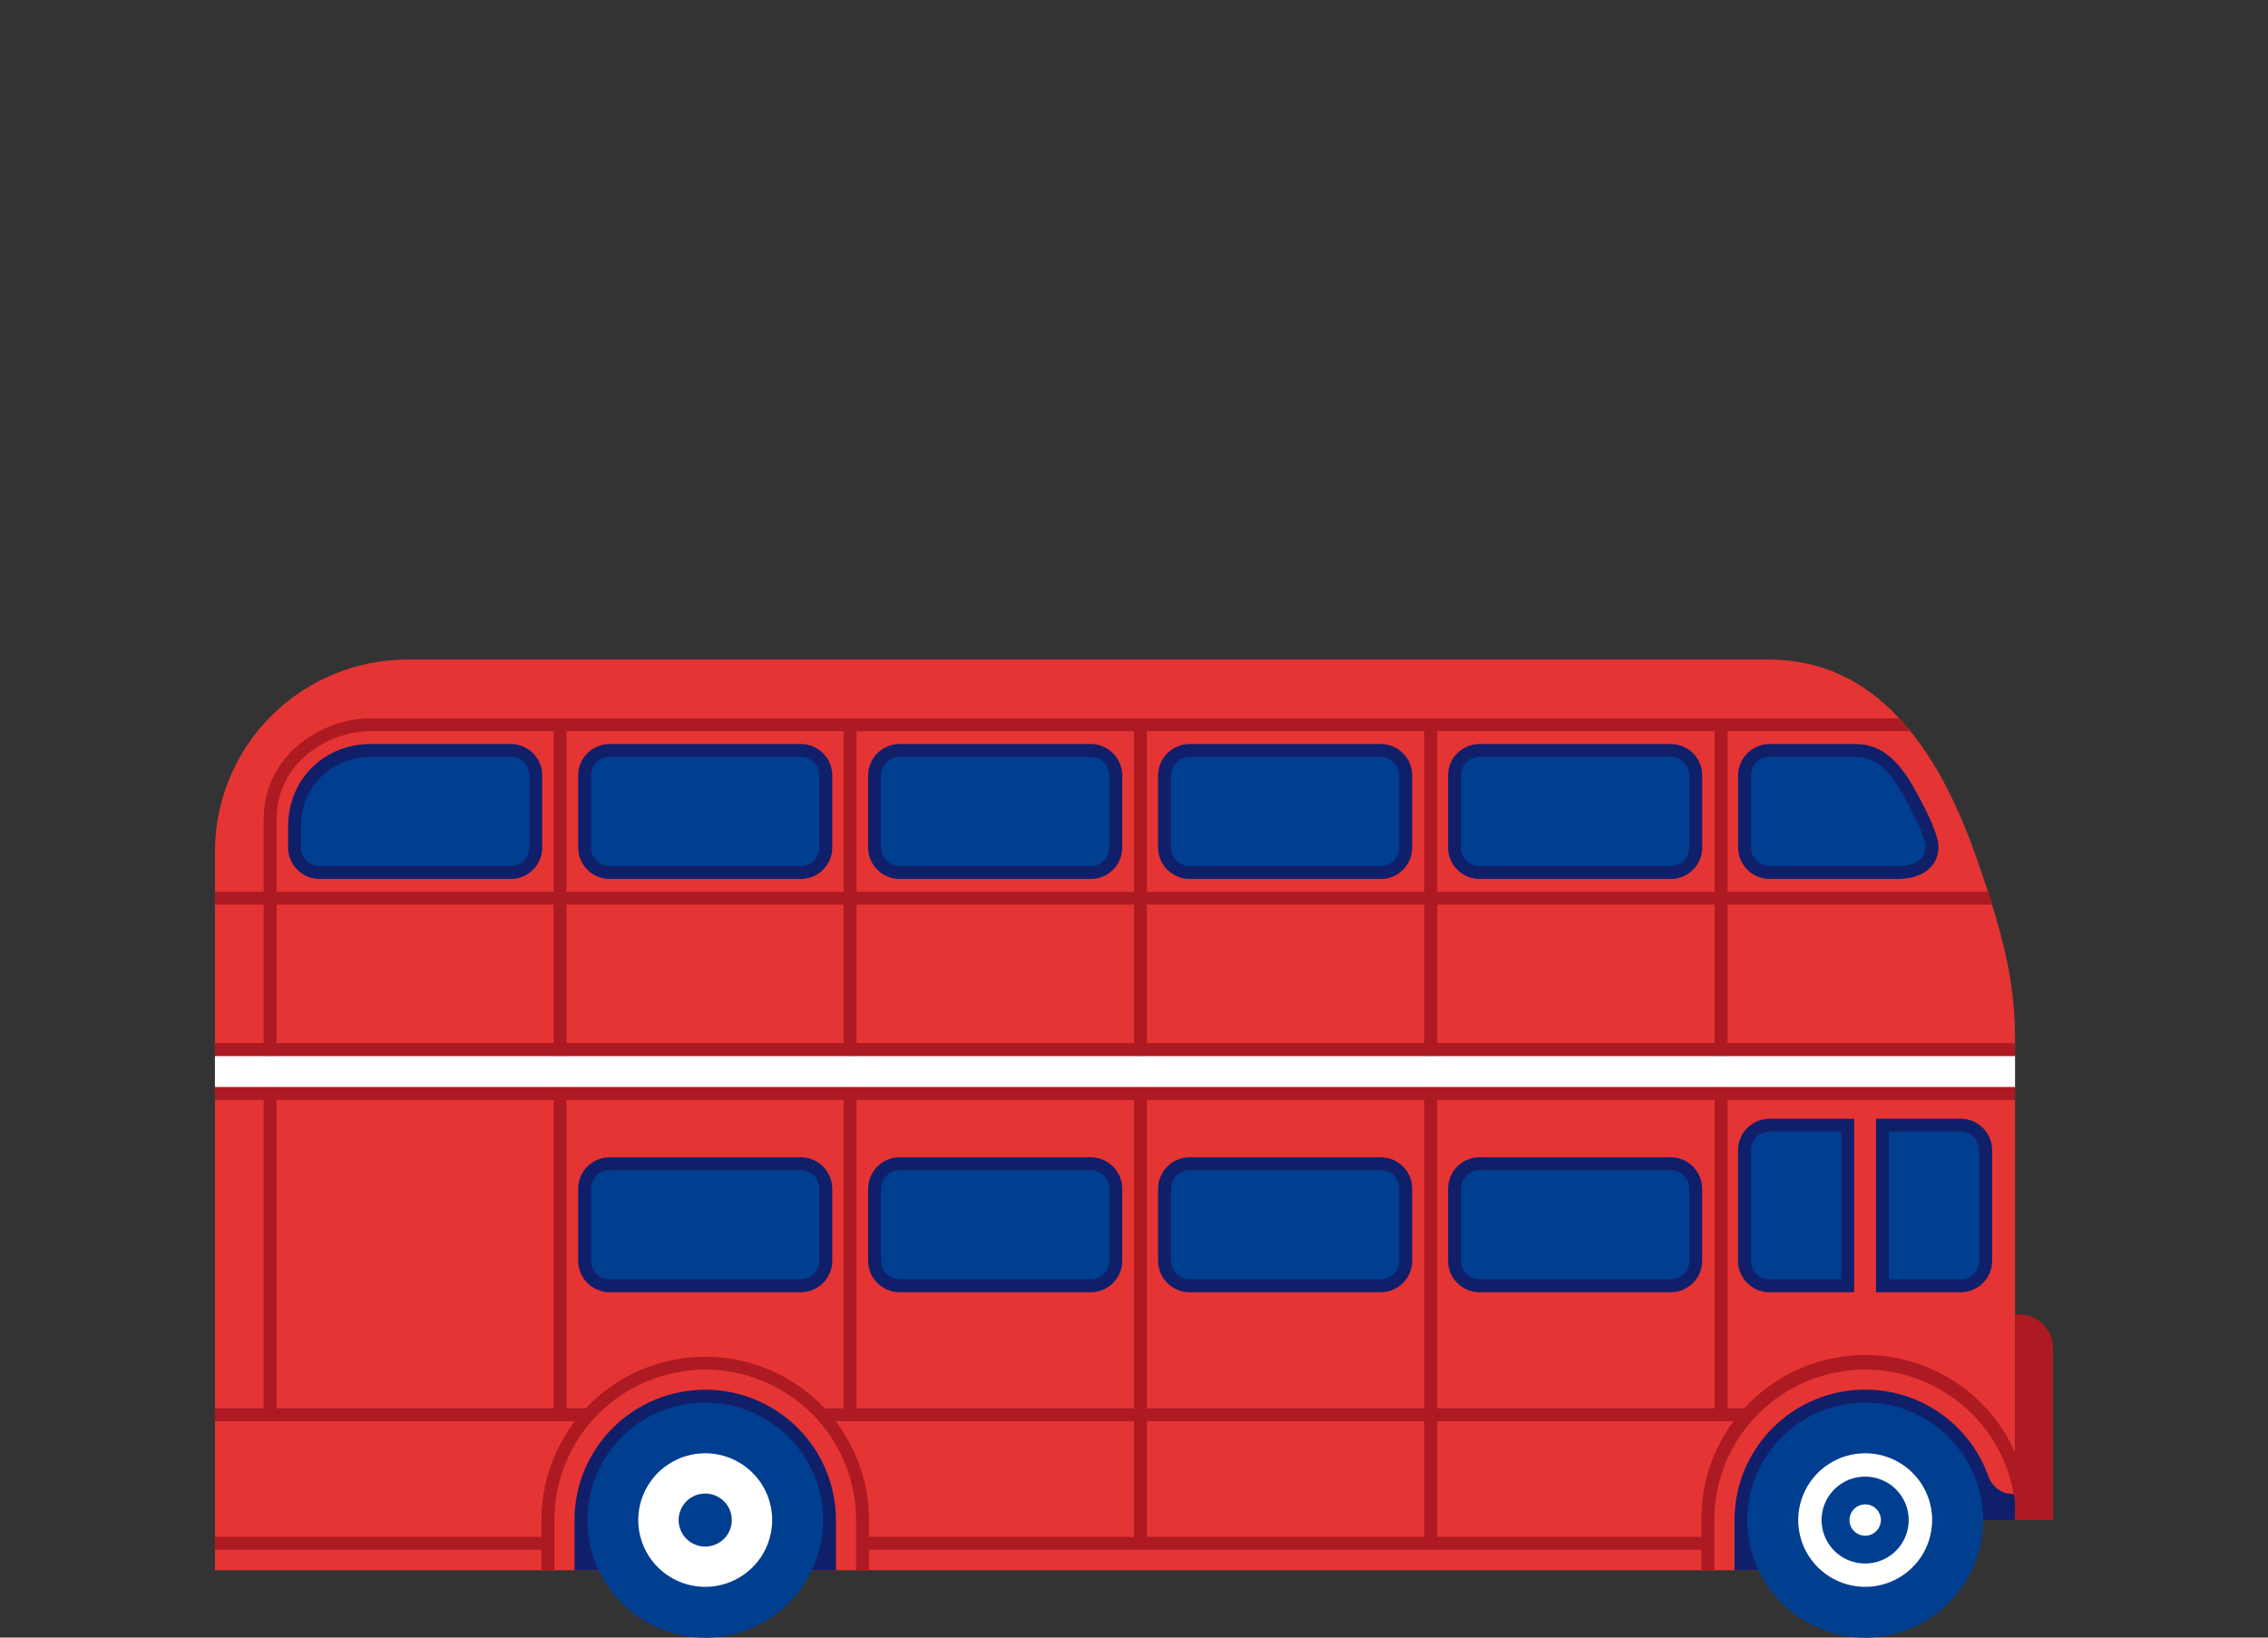 <svg width="306" height="221" viewBox="0 0 306 221" fill="none" xmlns="http://www.w3.org/2000/svg">
<rect x="0" y="0" width="306" height="221" fill="#333333" stroke="none"/>
<g clip-path="url(#clip0_37_1094)">
<path d="M29 146.496V114.905C29.005 108.035 31.744 101.448 36.615 96.592C41.487 91.735 48.092 89.007 54.979 89.007H238.64C252.985 89.007 261.271 100.735 266.363 114.923C271.151 128.263 271.869 134.146 271.869 140.545V146.504L29 146.496Z" fill="#E53434"/>
<path d="M251.65 205.136H271.869V146.496H29V211.906H251.65V205.136Z" fill="#E53434"/>
<path d="M112.786 211.914V205.139C112.786 200.473 110.928 195.999 107.621 192.7C104.313 189.401 99.828 187.547 95.151 187.547C90.474 187.547 85.989 189.401 82.682 192.7C79.374 195.999 77.517 200.473 77.517 205.139V211.914H112.786Z" fill="#101F69"/>
<path d="M251.651 205.136H271.869V201.64C271.458 201.625 271.049 201.583 270.644 201.513C270.116 201.352 269.631 201.073 269.227 200.697C268.823 200.321 268.51 199.858 268.313 199.343C266.943 195.416 264.222 192.099 260.634 189.983C257.045 187.866 252.821 187.086 248.711 187.781C244.601 188.476 240.87 190.601 238.182 193.779C235.493 196.957 234.02 200.982 234.023 205.141V211.916H251.658L251.651 205.136Z" fill="#101F69"/>
<path d="M277.003 205.139V181.947C277.003 180.739 276.522 179.58 275.665 178.725C274.808 177.87 273.647 177.389 272.435 177.388H271.869V205.139H277.003Z" fill="#AD1A22"/>
<path d="M111.052 205.139C111.052 208.276 110.119 211.343 108.372 213.952C106.624 216.561 104.141 218.594 101.235 219.795C98.329 220.996 95.131 221.31 92.046 220.698C88.962 220.085 86.128 218.575 83.904 216.356C81.68 214.137 80.165 211.311 79.552 208.233C78.938 205.156 79.253 201.966 80.457 199.068C81.66 196.169 83.699 193.691 86.314 191.948C88.929 190.205 92.004 189.275 95.149 189.275C99.367 189.275 103.412 190.946 106.394 193.921C109.376 196.896 111.052 200.931 111.052 205.139Z" fill="#003E90"/>
<path d="M117.244 211.914H115.505V205.139C115.505 202.472 114.978 199.832 113.956 197.369C112.933 194.906 111.434 192.667 109.544 190.782C107.654 188.897 105.41 187.401 102.941 186.381C100.471 185.361 97.825 184.835 95.152 184.835C92.479 184.835 89.832 185.361 87.363 186.381C84.894 187.401 82.65 188.897 80.76 190.782C78.87 192.667 77.371 194.906 76.348 197.369C75.325 199.832 74.799 202.472 74.799 205.139V211.902H73.06V205.134C73.06 199.289 75.387 193.684 79.53 189.551C83.673 185.418 89.293 183.096 95.152 183.096C101.011 183.096 106.63 185.418 110.773 189.551C114.916 193.684 117.244 199.289 117.244 205.134V211.909V211.914Z" fill="#AD1A22"/>
<path d="M231.297 211.901H229.561V205.134C229.53 202.22 230.079 199.33 231.175 196.629C232.271 193.929 233.894 191.472 235.948 189.401C238.003 187.33 240.448 185.686 243.144 184.564C245.839 183.441 248.731 182.864 251.652 182.864C254.572 182.864 257.464 183.441 260.16 184.564C262.855 185.686 265.301 187.33 267.355 189.401C269.41 191.472 271.032 193.929 272.128 196.629C273.225 199.33 273.773 202.22 273.743 205.134H272.004C272.004 199.749 269.859 194.585 266.042 190.777C262.225 186.97 257.048 184.83 251.65 184.83C246.252 184.83 241.076 186.97 237.259 190.777C233.442 194.585 231.297 199.749 231.297 205.134V211.901Z" fill="#AD1A22"/>
<path d="M104.184 205.139C104.184 206.921 103.654 208.664 102.661 210.146C101.668 211.628 100.257 212.783 98.606 213.466C96.955 214.148 95.138 214.326 93.386 213.978C91.633 213.631 90.023 212.772 88.76 211.512C87.496 210.251 86.635 208.645 86.287 206.897C85.938 205.149 86.117 203.336 86.801 201.689C87.485 200.043 88.643 198.635 90.129 197.644C91.615 196.654 93.362 196.125 95.148 196.125C97.545 196.126 99.842 197.076 101.537 198.766C103.231 200.456 104.183 202.748 104.184 205.139Z" fill="white"/>
<path d="M98.735 205.139C98.735 205.846 98.525 206.538 98.131 207.126C97.737 207.714 97.177 208.173 96.521 208.443C95.866 208.714 95.145 208.785 94.45 208.647C93.754 208.509 93.115 208.168 92.614 207.668C92.112 207.168 91.771 206.53 91.632 205.836C91.494 205.143 91.565 204.423 91.836 203.77C92.108 203.116 92.567 202.558 93.157 202.165C93.747 201.772 94.44 201.562 95.149 201.562C96.1 201.562 97.012 201.939 97.685 202.609C98.357 203.28 98.735 204.19 98.735 205.139Z" fill="#003E90"/>
<path d="M267.553 205.139C267.553 208.276 266.62 211.343 264.873 213.952C263.125 216.561 260.642 218.594 257.736 219.795C254.83 220.996 251.632 221.31 248.547 220.698C245.463 220.085 242.629 218.575 240.405 216.356C238.181 214.137 236.666 211.311 236.053 208.233C235.439 205.156 235.754 201.966 236.958 199.068C238.161 196.169 240.2 193.691 242.815 191.948C245.43 190.205 248.505 189.275 251.65 189.275C255.868 189.275 259.913 190.946 262.895 193.921C265.877 196.896 267.553 200.931 267.553 205.139Z" fill="#003E90"/>
<path d="M260.686 205.139C260.686 206.921 260.156 208.664 259.163 210.146C258.17 211.628 256.759 212.783 255.108 213.466C253.457 214.148 251.64 214.326 249.888 213.978C248.135 213.631 246.525 212.772 245.262 211.512C243.998 210.251 243.137 208.645 242.789 206.897C242.44 205.149 242.619 203.336 243.303 201.689C243.987 200.043 245.145 198.635 246.631 197.644C248.117 196.654 249.863 196.125 251.65 196.125C254.047 196.125 256.345 197.075 258.039 198.765C259.734 200.456 260.686 202.748 260.686 205.139Z" fill="white"/>
<path d="M257.524 205.139C257.524 206.298 257.179 207.432 256.533 208.396C255.887 209.361 254.969 210.112 253.895 210.556C252.821 211 251.639 211.116 250.499 210.89C249.359 210.663 248.311 210.105 247.489 209.285C246.667 208.465 246.107 207.42 245.881 206.283C245.654 205.145 245.77 203.966 246.215 202.895C246.66 201.823 247.413 200.907 248.38 200.263C249.347 199.619 250.483 199.275 251.646 199.275C253.205 199.275 254.7 199.893 255.802 200.992C256.905 202.092 257.524 203.583 257.524 205.139Z" fill="#003E90"/>
<path d="M253.771 205.139C253.771 205.557 253.646 205.966 253.413 206.313C253.179 206.661 252.848 206.932 252.46 207.092C252.073 207.251 251.646 207.293 251.235 207.211C250.824 207.129 250.446 206.927 250.15 206.631C249.853 206.335 249.652 205.958 249.57 205.548C249.488 205.138 249.53 204.712 249.691 204.326C249.852 203.939 250.123 203.609 250.472 203.377C250.821 203.144 251.231 203.02 251.65 203.02C251.929 203.02 252.205 203.075 252.463 203.182C252.72 203.288 252.954 203.444 253.151 203.641C253.348 203.838 253.504 204.071 253.611 204.328C253.717 204.585 253.772 204.861 253.771 205.139Z" fill="white"/>
<path d="M111.421 170.156C111.421 171.05 111.066 171.907 110.432 172.539C109.799 173.171 108.94 173.526 108.044 173.526H82.251C81.808 173.526 81.368 173.439 80.959 173.269C80.549 173.1 80.177 172.852 79.864 172.539C79.55 172.226 79.302 171.854 79.132 171.446C78.963 171.037 78.876 170.599 78.876 170.156V160.418C78.876 159.975 78.963 159.537 79.132 159.129C79.302 158.72 79.55 158.348 79.864 158.036C80.177 157.723 80.549 157.474 80.959 157.305C81.368 157.136 81.808 157.049 82.251 157.049H108.044C108.94 157.049 109.799 157.404 110.432 158.035C111.066 158.667 111.421 159.524 111.421 160.418V170.156Z" fill="#003E90"/>
<path d="M108.044 174.393H82.251C81.126 174.392 80.046 173.945 79.251 173.151C78.455 172.356 78.007 171.28 78.007 170.157V160.418C78.007 159.295 78.455 158.218 79.251 157.424C80.046 156.63 81.126 156.183 82.251 156.181H108.044C109.17 156.183 110.25 156.629 111.046 157.424C111.842 158.218 112.29 159.295 112.291 160.418V170.157C112.291 171.28 111.843 172.357 111.047 173.152C110.25 173.946 109.17 174.393 108.044 174.393ZM82.251 157.906C81.587 157.907 80.949 158.171 80.48 158.64C80.01 159.109 79.746 159.745 79.746 160.408V170.147C79.746 170.81 80.01 171.446 80.48 171.915C80.949 172.384 81.587 172.648 82.251 172.649H108.044C108.709 172.648 109.347 172.384 109.817 171.915C110.287 171.446 110.552 170.81 110.552 170.147V160.408C110.552 159.745 110.287 159.109 109.817 158.64C109.347 158.171 108.709 157.907 108.044 157.906H82.251Z" fill="#101F69"/>
<path d="M147.163 157.049H121.373C119.507 157.049 117.995 158.557 117.995 160.418V170.159C117.995 172.02 119.507 173.528 121.373 173.528H147.163C149.028 173.528 150.541 172.02 150.541 170.159V160.418C150.541 158.557 149.028 157.049 147.163 157.049Z" fill="#003E90"/>
<path d="M147.166 174.393H121.376C120.25 174.393 119.17 173.946 118.374 173.152C117.577 172.357 117.13 171.28 117.129 170.157V160.418C117.13 159.295 117.578 158.218 118.374 157.424C119.17 156.629 120.25 156.183 121.376 156.181H147.166C148.292 156.183 149.372 156.629 150.168 157.424C150.964 158.218 151.412 159.295 151.413 160.418V170.157C151.413 171.28 150.965 172.357 150.169 173.152C149.372 173.946 148.293 174.393 147.166 174.393ZM121.376 157.906C120.711 157.907 120.073 158.171 119.603 158.64C119.133 159.109 118.869 159.745 118.868 160.408V170.147C118.869 170.81 119.133 171.446 119.603 171.915C120.073 172.384 120.711 172.648 121.376 172.649H147.166C147.831 172.648 148.469 172.384 148.939 171.915C149.409 171.446 149.674 170.81 149.674 170.147V160.408C149.674 159.745 149.409 159.109 148.939 158.64C148.469 158.171 147.831 157.907 147.166 157.906H121.376Z" fill="#101F69"/>
<path d="M186.287 157.049H160.497C158.631 157.049 157.119 158.557 157.119 160.418V170.159C157.119 172.02 158.631 173.528 160.497 173.528H186.287C188.152 173.528 189.665 172.02 189.665 170.159V160.418C189.665 158.557 188.152 157.049 186.287 157.049Z" fill="#003E90"/>
<path d="M186.29 174.393H160.497C159.371 174.393 158.291 173.946 157.495 173.152C156.698 172.357 156.251 171.28 156.25 170.157V160.418C156.251 159.295 156.699 158.218 157.495 157.424C158.292 156.629 159.371 156.183 160.497 156.181H186.29C187.416 156.183 188.495 156.629 189.292 157.424C190.088 158.218 190.536 159.295 190.537 160.418V170.157C190.536 171.28 190.089 172.357 189.292 173.152C188.496 173.946 187.416 174.393 186.29 174.393ZM160.497 157.906C159.832 157.907 159.194 158.171 158.724 158.64C158.254 159.109 157.99 159.745 157.989 160.408V170.147C157.99 170.81 158.254 171.446 158.724 171.915C159.194 172.384 159.832 172.648 160.497 172.649H186.29C186.955 172.648 187.592 172.384 188.063 171.915C188.533 171.446 188.797 170.81 188.798 170.147V160.408C188.797 159.745 188.533 159.109 188.063 158.64C187.592 158.171 186.955 157.907 186.29 157.906H160.497Z" fill="#101F69"/>
<path d="M225.409 157.049H199.619C197.753 157.049 196.241 158.557 196.241 160.418V170.159C196.241 172.02 197.753 173.528 199.619 173.528H225.409C227.275 173.528 228.787 172.02 228.787 170.159V160.418C228.787 158.557 227.275 157.049 225.409 157.049Z" fill="#003E90"/>
<path d="M225.411 174.393H199.621C198.495 174.393 197.415 173.946 196.619 173.152C195.822 172.357 195.375 171.28 195.374 170.157V160.418C195.375 159.295 195.822 158.217 196.619 157.423C197.415 156.629 198.495 156.182 199.621 156.181H225.411C226.537 156.183 227.617 156.629 228.413 157.424C229.209 158.218 229.657 159.295 229.658 160.418V170.157C229.658 171.28 229.21 172.357 228.414 173.152C227.618 173.946 226.538 174.393 225.411 174.393ZM199.621 157.906C198.956 157.907 198.318 158.171 197.848 158.64C197.378 159.109 197.114 159.745 197.113 160.408V170.147C197.114 170.81 197.378 171.446 197.848 171.915C198.318 172.384 198.956 172.648 199.621 172.649H225.411C226.076 172.648 226.714 172.384 227.184 171.915C227.654 171.446 227.919 170.81 227.919 170.147V160.408C227.919 159.745 227.654 159.109 227.184 158.64C226.714 158.171 226.076 157.907 225.411 157.906H199.621Z" fill="#101F69"/>
<path d="M249.294 151.844H238.743C238.299 151.844 237.86 151.931 237.45 152.1C237.04 152.27 236.667 152.518 236.354 152.831C236.04 153.144 235.791 153.515 235.622 153.924C235.452 154.333 235.365 154.771 235.365 155.214V170.156C235.365 170.599 235.452 171.037 235.622 171.446C235.791 171.855 236.04 172.227 236.354 172.54C236.667 172.853 237.04 173.101 237.45 173.27C237.86 173.439 238.299 173.526 238.743 173.526H249.294V151.844Z" fill="#003E90"/>
<path d="M250.164 174.393H238.743C237.617 174.393 236.537 173.946 235.741 173.152C234.944 172.357 234.497 171.28 234.496 170.157V155.219C234.497 154.096 234.945 153.019 235.741 152.224C236.538 151.43 237.617 150.983 238.743 150.982H250.164V174.398V174.393ZM238.743 152.712C238.078 152.713 237.441 152.976 236.97 153.446C236.5 153.915 236.236 154.551 236.235 155.214V170.157C236.236 170.82 236.5 171.456 236.97 171.925C237.441 172.394 238.078 172.658 238.743 172.658H248.425V152.712H238.743Z" fill="#101F69"/>
<path d="M264.534 151.844H253.982V173.526H264.534C265.429 173.526 266.289 173.171 266.922 172.539C267.555 171.907 267.911 171.05 267.911 170.156V155.219C267.912 154.776 267.825 154.337 267.656 153.928C267.486 153.518 267.237 153.146 266.924 152.833C266.61 152.52 266.237 152.271 265.827 152.101C265.417 151.932 264.978 151.844 264.534 151.844Z" fill="#003E90"/>
<path d="M264.533 174.393H253.112V150.977H264.533C265.659 150.979 266.739 151.425 267.535 152.22C268.331 153.014 268.779 154.091 268.78 155.214V170.157C268.779 171.28 268.332 172.357 267.535 173.152C266.739 173.946 265.659 174.393 264.533 174.393ZM254.851 172.658H264.533C265.198 172.658 265.836 172.394 266.306 171.925C266.776 171.456 267.04 170.82 267.041 170.157V155.219C267.04 154.555 266.776 153.919 266.306 153.45C265.836 152.981 265.198 152.718 264.533 152.717H254.851V172.663V172.658Z" fill="#101F69"/>
<path d="M230.428 209.146H116.372V207.411H230.428V209.146Z" fill="#AD1A22"/>
<path d="M235.366 191.799H111.422V190.064H235.366V191.799Z" fill="#AD1A22"/>
<path d="M268.773 122.084H29V120.349H268.234L268.773 122.084Z" fill="#AD1A22"/>
<path d="M73.926 209.146H29V207.411H73.926V209.146Z" fill="#AD1A22"/>
<path d="M79.427 191.799H29V190.064H79.427V191.799Z" fill="#AD1A22"/>
<path d="M115.566 190.931H113.827V97.8H115.566V190.931Z" fill="#AD1A22"/>
<path d="M76.429 190.931H74.69V97.8H76.429V190.931Z" fill="#AD1A22"/>
<path d="M37.315 190.934H35.576V110.508C35.576 102.123 43.115 96.933 50.098 96.933H256.279L257.749 98.668H50.098C43.95 98.668 37.315 103.195 37.315 110.508V190.934Z" fill="#AD1A22"/>
<path d="M154.736 208.278H152.997V97.8H154.736V208.278Z" fill="#AD1A22"/>
<path d="M193.907 208.278H192.168V97.8H193.907V208.278Z" fill="#AD1A22"/>
<path d="M233.078 190.931H231.339V97.8H233.078V190.931Z" fill="#AD1A22"/>
<path d="M271.869 142.507H29V146.738H271.869V142.507Z" fill="white"/>
<path d="M111.421 114.38C111.421 115.274 111.065 116.13 110.431 116.762C109.798 117.394 108.94 117.749 108.044 117.749H82.251C81.356 117.749 80.497 117.393 79.864 116.762C79.231 116.13 78.876 115.273 78.876 114.38V104.644C78.876 103.751 79.231 102.894 79.864 102.262C80.497 101.631 81.356 101.275 82.251 101.275H108.044C108.94 101.275 109.798 101.63 110.431 102.262C111.065 102.894 111.421 103.751 111.421 104.644V114.38Z" fill="#003E90"/>
<path d="M108.044 118.617H82.251C81.126 118.616 80.046 118.169 79.251 117.374C78.455 116.58 78.007 115.503 78.007 114.38V104.644C78.007 103.521 78.455 102.444 79.251 101.65C80.046 100.856 81.126 100.409 82.251 100.407H108.044C109.17 100.409 110.25 100.856 111.046 101.65C111.842 102.444 112.29 103.521 112.291 104.644V114.385C112.29 115.508 111.842 116.585 111.046 117.379C110.25 118.174 109.17 118.62 108.044 118.622V118.617ZM82.251 102.137C81.922 102.138 81.596 102.203 81.291 102.329C80.987 102.455 80.71 102.64 80.478 102.873C80.245 103.105 80.061 103.382 79.935 103.686C79.809 103.99 79.745 104.315 79.746 104.644V114.385C79.746 115.048 80.011 115.684 80.48 116.153C80.95 116.622 81.587 116.886 82.251 116.887H108.044C108.709 116.886 109.347 116.623 109.817 116.154C110.287 115.685 110.552 115.049 110.552 114.385V104.644C110.552 103.981 110.287 103.345 109.817 102.876C109.347 102.407 108.709 102.143 108.044 102.142L82.251 102.137Z" fill="#101F69"/>
<path d="M72.278 114.38C72.277 115.274 71.921 116.13 71.288 116.762C70.655 117.394 69.796 117.749 68.9 117.749H43.11C42.214 117.749 41.355 117.394 40.722 116.763C40.088 116.131 39.732 115.274 39.732 114.38V111.578C39.732 105.438 44.442 101.27 50.066 101.27H68.9C69.344 101.27 69.784 101.358 70.194 101.527C70.604 101.697 70.976 101.946 71.29 102.259C71.603 102.572 71.852 102.944 72.022 103.353C72.191 103.763 72.278 104.201 72.278 104.644V114.38Z" fill="#003E90"/>
<path d="M68.901 118.617H43.11C41.985 118.615 40.906 118.168 40.111 117.374C39.316 116.579 38.869 115.503 38.868 114.38V111.578C38.868 105.206 43.683 100.403 50.071 100.403H68.906C70.033 100.403 71.115 100.849 71.912 101.645C72.71 102.44 73.157 103.519 73.157 104.644V114.385C73.156 115.508 72.708 116.585 71.912 117.379C71.116 118.174 70.037 118.62 68.91 118.622L68.901 118.617ZM50.066 102.137C44.678 102.137 40.602 106.195 40.602 111.578V114.38C40.603 115.044 40.867 115.68 41.337 116.149C41.808 116.618 42.445 116.882 43.11 116.882H68.901C69.566 116.882 70.203 116.618 70.673 116.149C71.144 115.68 71.408 115.044 71.409 114.38V104.644C71.408 103.981 71.144 103.345 70.673 102.876C70.203 102.407 69.566 102.143 68.901 102.142L50.066 102.137Z" fill="#101F69"/>
<path d="M147.163 101.27H121.373C119.507 101.27 117.995 102.778 117.995 104.639V114.38C117.995 116.241 119.507 117.749 121.373 117.749H147.163C149.028 117.749 150.541 116.241 150.541 114.38V104.639C150.541 102.778 149.028 101.27 147.163 101.27Z" fill="#003E90"/>
<path d="M147.166 118.617H121.376C120.25 118.616 119.17 118.169 118.374 117.375C117.578 116.58 117.13 115.504 117.129 114.38V104.644C117.13 103.521 117.578 102.444 118.374 101.65C119.17 100.856 120.25 100.409 121.376 100.407H147.166C148.292 100.409 149.372 100.856 150.168 101.65C150.964 102.444 151.412 103.521 151.413 104.644V114.385C151.412 115.508 150.964 116.585 150.168 117.379C149.372 118.174 148.292 118.62 147.166 118.622V118.617ZM121.376 102.137C121.046 102.138 120.72 102.203 120.415 102.329C120.111 102.455 119.834 102.64 119.601 102.873C119.369 103.105 119.184 103.382 119.058 103.685C118.932 103.989 118.868 104.315 118.868 104.644V114.385C118.869 115.049 119.133 115.685 119.603 116.154C120.073 116.623 120.711 116.886 121.376 116.887H147.166C147.831 116.886 148.469 116.623 148.939 116.154C149.409 115.685 149.674 115.049 149.674 114.385V104.644C149.674 103.981 149.409 103.345 148.939 102.876C148.469 102.407 147.831 102.143 147.166 102.142L121.376 102.137Z" fill="#101F69"/>
<path d="M186.287 101.27H160.497C158.631 101.27 157.119 102.778 157.119 104.639V114.38C157.119 116.241 158.631 117.749 160.497 117.749H186.287C188.152 117.749 189.665 116.241 189.665 114.38V104.639C189.665 102.778 188.152 101.27 186.287 101.27Z" fill="#003E90"/>
<path d="M186.29 118.617H160.497C159.371 118.616 158.292 118.169 157.495 117.375C156.699 116.58 156.251 115.504 156.25 114.38V104.644C156.251 103.521 156.699 102.444 157.495 101.65C158.292 100.856 159.371 100.409 160.497 100.407H186.29C187.416 100.409 188.495 100.856 189.292 101.65C190.088 102.444 190.536 103.521 190.537 104.644V114.385C190.536 115.508 190.088 116.585 189.292 117.379C188.495 118.174 187.416 118.62 186.29 118.622V118.617ZM160.497 102.137C159.832 102.138 159.194 102.402 158.724 102.871C158.254 103.34 157.99 103.976 157.989 104.639V114.38C157.99 115.043 158.255 115.679 158.725 116.148C159.195 116.617 159.832 116.881 160.497 116.882H186.29C186.955 116.881 187.592 116.617 188.062 116.148C188.532 115.679 188.797 115.043 188.798 114.38V104.644C188.797 103.981 188.533 103.345 188.063 102.876C187.592 102.407 186.955 102.143 186.29 102.142L160.497 102.137Z" fill="#101F69"/>
<path d="M225.409 101.27H199.619C197.753 101.27 196.241 102.778 196.241 104.639V114.38C196.241 116.241 197.753 117.749 199.619 117.749H225.409C227.275 117.749 228.787 116.241 228.787 114.38V104.639C228.787 102.778 227.275 101.27 225.409 101.27Z" fill="#003E90"/>
<path d="M225.411 118.617H199.621C198.495 118.616 197.415 118.17 196.619 117.375C195.822 116.581 195.375 115.504 195.374 114.38V104.644C195.375 103.521 195.822 102.443 196.619 101.649C197.415 100.855 198.495 100.408 199.621 100.407H225.411C226.538 100.407 227.619 100.854 228.416 101.648C229.214 102.442 229.662 103.52 229.663 104.644V114.385C229.662 115.508 229.214 116.585 228.418 117.379C227.622 118.174 226.542 118.62 225.416 118.622L225.411 118.617ZM199.621 102.137C199.291 102.138 198.965 102.203 198.66 102.329C198.356 102.455 198.079 102.64 197.847 102.873C197.614 103.105 197.429 103.382 197.303 103.685C197.177 103.989 197.113 104.315 197.113 104.644V114.385C197.114 115.049 197.378 115.685 197.848 116.154C198.318 116.623 198.956 116.886 199.621 116.887H225.411C226.076 116.886 226.714 116.623 227.184 116.154C227.654 115.685 227.919 115.049 227.919 114.385V104.644C227.919 103.981 227.654 103.345 227.184 102.876C226.714 102.407 226.076 102.143 225.411 102.142L199.621 102.137Z" fill="#101F69"/>
<path d="M260.524 113.359C261.058 115.282 260.151 117.757 255.914 117.757H238.757C237.862 117.757 237.003 117.402 236.369 116.77C235.736 116.138 235.38 115.281 235.38 114.388V104.644C235.38 103.75 235.736 102.893 236.369 102.262C237.003 101.63 237.862 101.275 238.757 101.275H249.644C251.508 101.275 254.342 101.128 257.416 106.65C259.605 110.581 260.166 112.074 260.524 113.359Z" fill="#003E90"/>
<path d="M255.912 118.617H238.755C237.629 118.616 236.549 118.169 235.753 117.375C234.957 116.58 234.509 115.504 234.508 114.38V104.644C234.509 103.521 234.957 102.444 235.753 101.65C236.549 100.856 237.629 100.409 238.755 100.407H249.931C251.679 100.407 254.932 100.407 258.175 106.23C260.293 110.036 260.945 111.644 261.359 113.132C261.544 113.74 261.585 114.384 261.479 115.011C261.372 115.638 261.121 116.232 260.744 116.745C260.09 117.603 258.721 118.622 255.912 118.622V118.617ZM238.755 102.137C238.09 102.138 237.452 102.402 236.982 102.871C236.512 103.34 236.247 103.976 236.247 104.639V114.38C236.247 115.044 236.512 115.68 236.982 116.149C237.452 116.618 238.09 116.882 238.755 116.882H255.912C257.572 116.882 258.765 116.469 259.36 115.69C259.573 115.389 259.713 115.043 259.769 114.678C259.825 114.314 259.796 113.942 259.684 113.591C259.382 112.499 258.9 111.099 256.654 107.068C253.908 102.137 251.51 102.137 249.931 102.137H238.755Z" fill="#101F69"/>
<path d="M271.869 142.504H29V140.77H271.869V142.504Z" fill="#AD1A22"/>
<path d="M271.869 148.436H29V146.702H271.869V148.436Z" fill="#AD1A22"/>
</g>
<defs>
<clipPath id="clip0_37_1094">
<rect width="248" height="132" fill="white" transform="translate(29 89)"/>
</clipPath>
</defs>
</svg>
